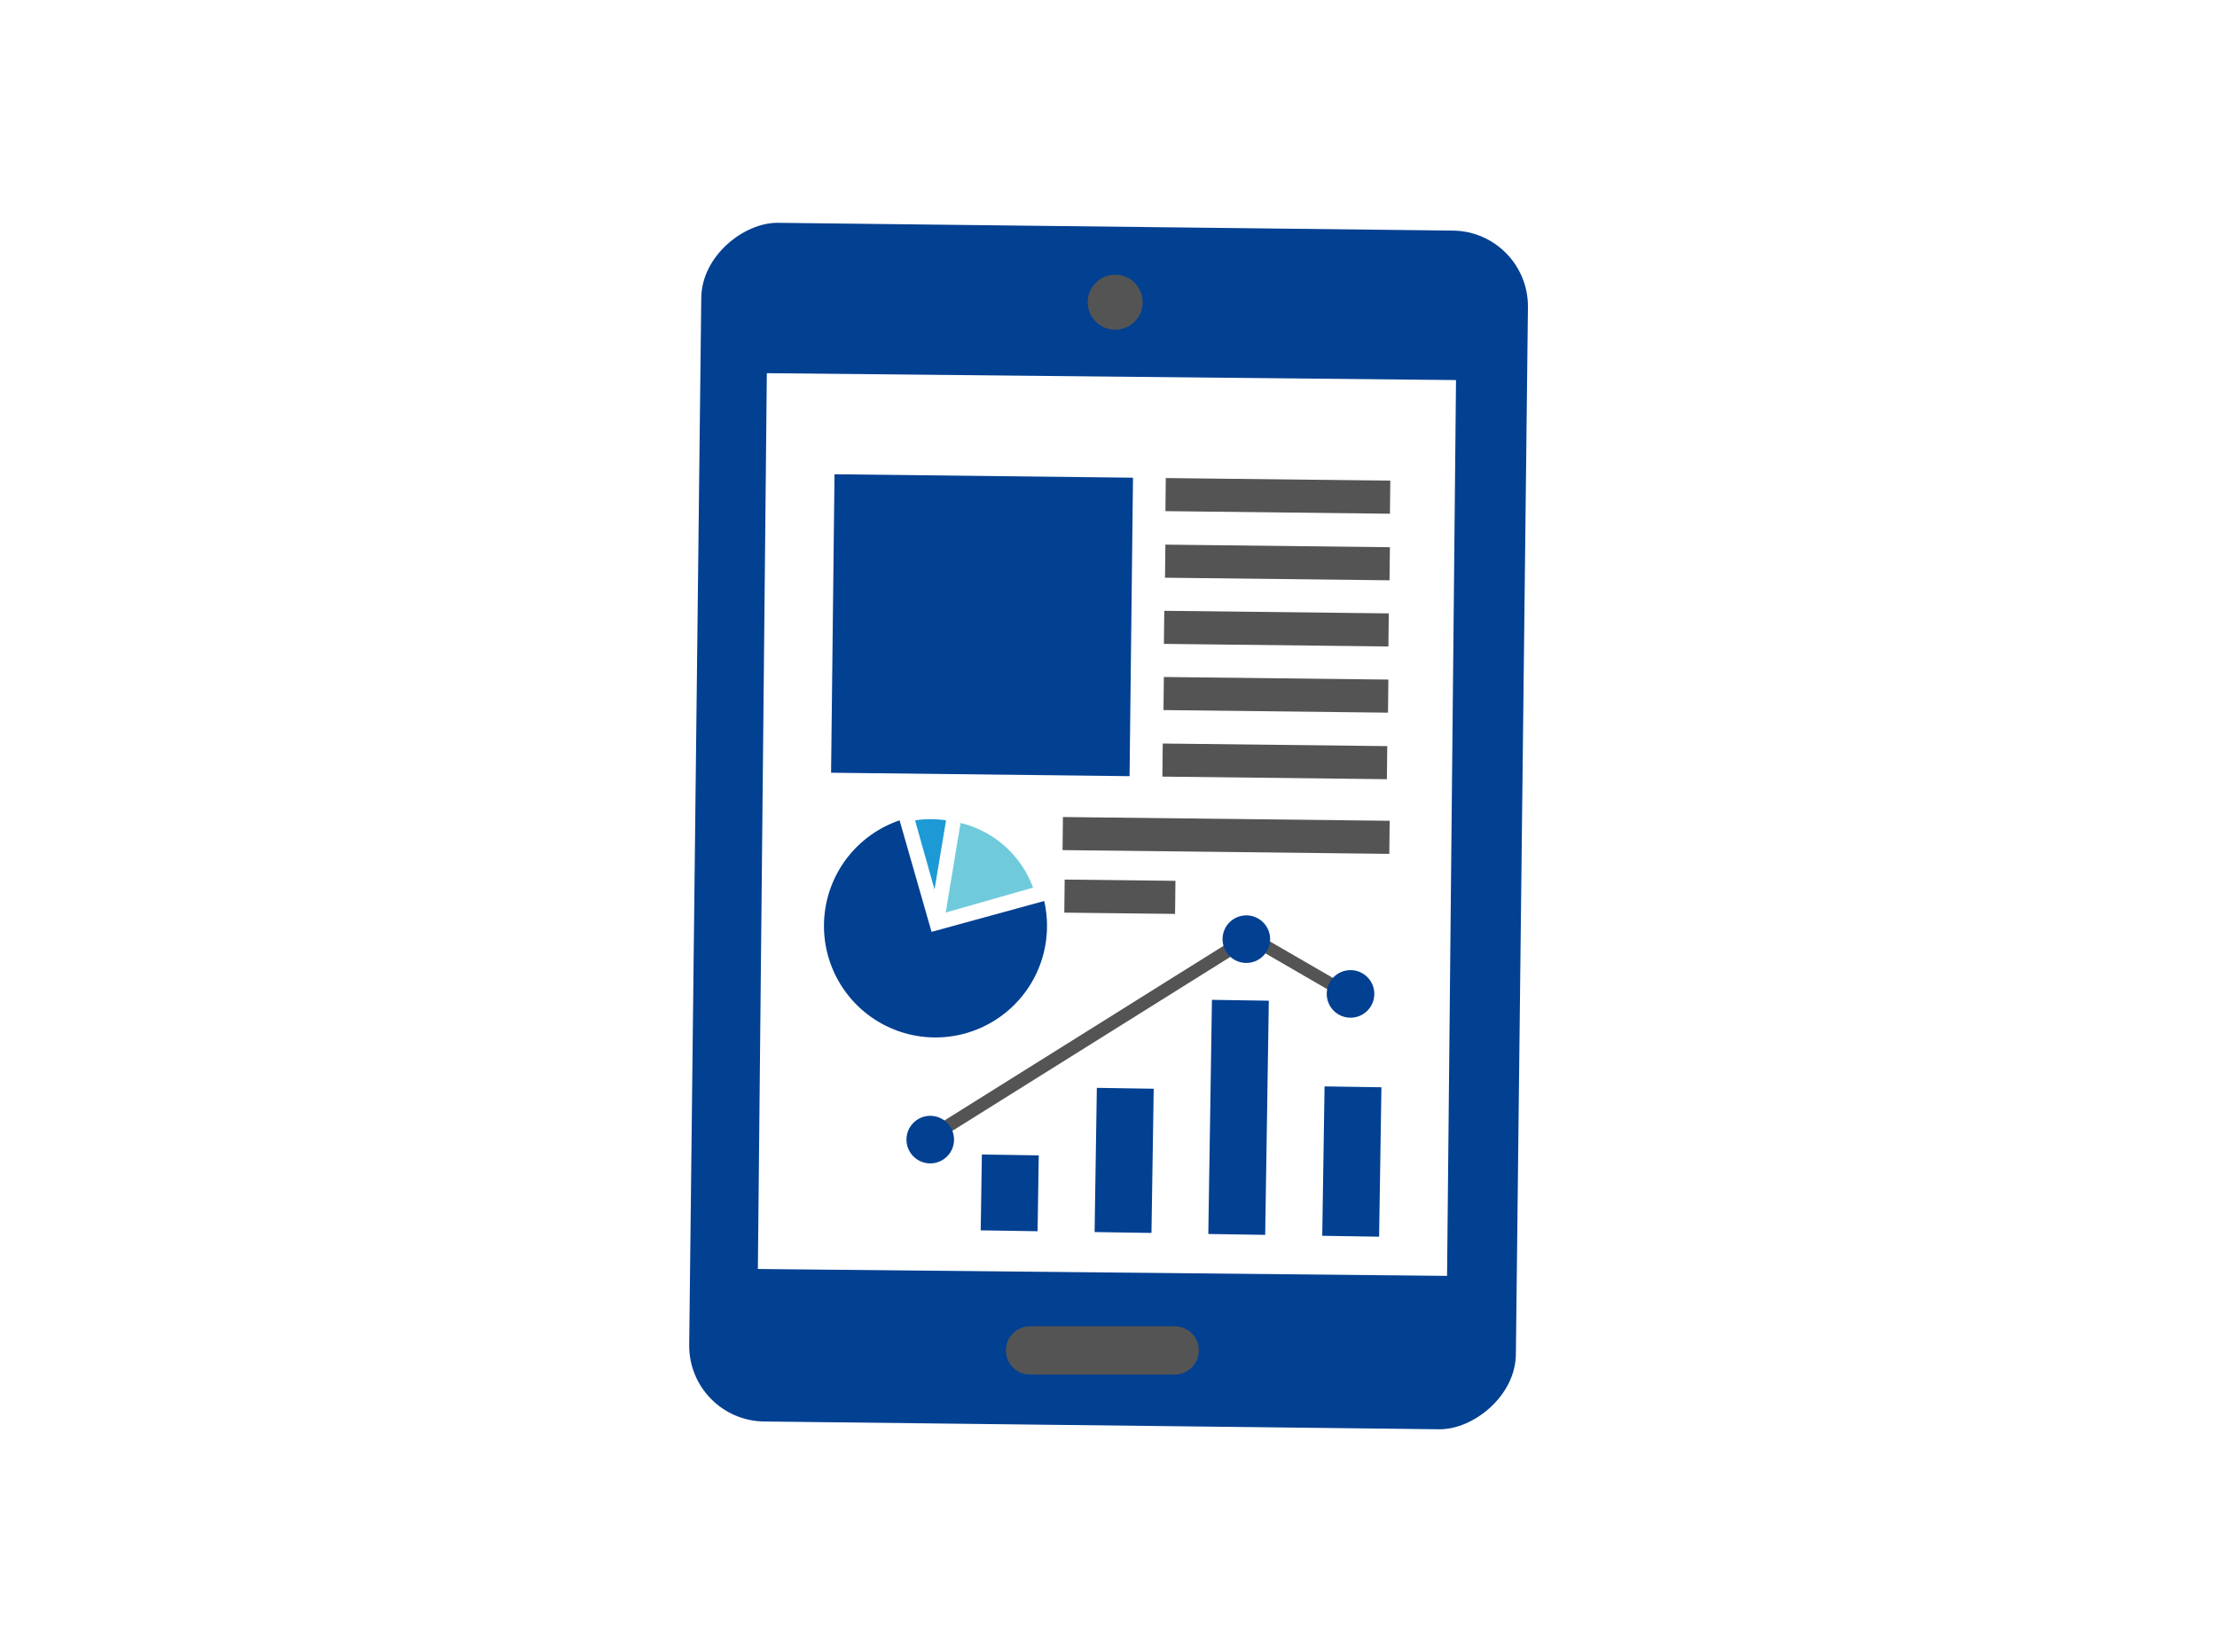 <?xml version="1.0" encoding="UTF-8" standalone="no"?>
<svg
   viewBox="0 0 59.64 44.44"
   version="1.1"
   id="svg75"
   sodipodi:docname="CCR_Icon2.svg"
   inkscape:version="1.1.1 (3bf5ae0d25, 2021-09-20)"
   xmlns:inkscape="http://www.inkscape.org/namespaces/inkscape"
   xmlns:sodipodi="http://sodipodi.sourceforge.net/DTD/sodipodi-0.dtd"
   xmlns="http://www.w3.org/2000/svg"
   xmlns:svg="http://www.w3.org/2000/svg"
   xmlns:rdf="http://www.w3.org/1999/02/22-rdf-syntax-ns#"
   xmlns:cc="http://creativecommons.org/ns#"
   xmlns:dc="http://purl.org/dc/elements/1.1/">
  <sodipodi:namedview
     id="namedview77"
     pagecolor="#ffffff"
     bordercolor="#666666"
     borderopacity="1.0"
     inkscape:pageshadow="2"
     inkscape:pageopacity="0.0"
     inkscape:pagecheckerboard="0"
     showgrid="false"
     inkscape:zoom="9.1716969"
     inkscape:cx="32.981901"
     inkscape:cy="16.191115"
     inkscape:window-width="1920"
     inkscape:window-height="1009"
     inkscape:window-x="-8"
     inkscape:window-y="-8"
     inkscape:window-maximized="1"
     inkscape:current-layer="Layer_1-2" />
  <defs
     id="defs4">
    <style
       id="style2">.cls-1{fill:#fff;}.cls-2{fill:#05456b;}.cls-3{fill:#929497;}.cls-4{fill:#404b5b;}.cls-5{fill:#d8d7d6;}.cls-6{fill:#6fcbdc;}.cls-7{fill:#ef4f45;}.cls-8{fill:#4abc9a;}.cls-9{fill:#4b4948;}.cls-10{fill:#00589e;}.cls-11{fill:#1d99d5;}.cls-12{fill:#86d2e4;}</style>
  </defs>
  <title
     id="title6">CCR_Icon2</title>
  <g
     id="Layer_2"
     data-name="Layer 2">
    <g
       id="Layer_1-2"
       data-name="Layer 1">
      <rect
         class="cls-1"
         width="59.64"
         height="44.44"
         id="rect8"
         x="0"
         y="0" />
      <rect
         class="cls-2"
         x="13.69"
         y="11.1"
         width="32.25"
         height="22.24"
         rx="2.04"
         ry="2.04"
         transform="rotate(-89.34,29.82,22.218)"
         id="rect10"
         style="fill:#024092;fill-opacity:1" />
      <path
         class="cls-3"
         d="m 30,8.87 a 0.74,0.74 0 0 1 0,-1.48 0.74,0.74 0 1 1 0,1.48 z"
         id="path12"
         style="fill:#545454;fill-opacity:1" />
      <rect
         class="cls-1"
         x="17.77"
         y="12.95"
         width="24.1"
         height="18.54"
         transform="matrix(0.01,-1,1,0.01,7.26,51.78)"
         id="rect14" />
      <path
         class="cls-3"
         d="m 32.25,36.34 a 0.65,0.65 0 0 0 -0.64,-0.66 h -3.89 a 0.65,0.65 0 0 0 -0.66,0.64 v 0 a 0.65,0.65 0 0 0 0.64,0.66 h 3.89 a 0.65,0.65 0 0 0 0.66,-0.64 z"
         id="path16"
         style="fill:#545454;fill-opacity:1" />
      <rect
         class="cls-4"
         x="33.94"
         y="10.32"
         width="0.89"
         height="6.04"
         transform="rotate(-89.34,34.381,13.345)"
         id="rect18"
         style="fill:#545454;fill-opacity:1" />
      <rect
         class="cls-5"
         x="33.92"
         y="12.11"
         width="0.89"
         height="6.04"
         transform="rotate(-89.34,34.366,15.131)"
         id="rect20"
         style="fill:#545454;fill-opacity:1" />
      <rect
         class="cls-5"
         x="33.9"
         y="13.89"
         width="0.89"
         height="6.04"
         transform="rotate(-89.34,34.341,16.916)"
         id="rect22"
         style="fill:#545454;fill-opacity:1" />
      <rect
         class="cls-5"
         x="33.88"
         y="15.68"
         width="0.89"
         height="6.04"
         transform="rotate(-89.34,34.321,18.697)"
         id="rect24"
         style="fill:#545454;fill-opacity:1" />
      <rect
         class="cls-5"
         x="33.86"
         y="17.46"
         width="0.89"
         height="6.04"
         transform="rotate(-89.34,34.301,20.487)"
         id="rect26"
         style="fill:#545454;fill-opacity:1" />
      <rect
         class="cls-5"
         x="32.54"
         y="18.08"
         width="0.89"
         height="8.79"
         transform="rotate(-89.34,32.985,22.476)"
         id="rect28"
         style="fill:#545454;fill-opacity:1" />
      <rect
         class="cls-5"
         x="29.69"
         y="22.63"
         width="0.89"
         height="2.98"
         transform="rotate(-89.34,30.133,24.127)"
         id="rect30"
         style="fill:#545454;fill-opacity:1" />
      <g
         id="_Group_"
         data-name="&lt;Group&gt;">
        <g
           id="_Group_2"
           data-name="&lt;Group&gt;">
          <g
             id="_Group_3"
             data-name="&lt;Group&gt;">
            <rect
               class="cls-6"
               x="26.14"
               y="31.33"
               height="1.53"
               transform="rotate(-89.11,27.16,32.092)"
               id="rect32"
               width="2.04"
               style="fill:#024092;fill-opacity:1" />
          </g>
          <g
             id="_Group_4"
             data-name="&lt;Group&gt;"
             style="fill:#024092;fill-opacity:1">
            <rect
               class="cls-7"
               x="28.3"
               y="30.46"
               width="3.88"
               height="1.53"
               transform="rotate(-89.11,30.237,31.221)"
               id="rect35"
               style="fill:#024092;fill-opacity:1" />
          </g>
          <g
             id="_Group_5"
             data-name="&lt;Group&gt;"
             style="fill:#024092;fill-opacity:1">
            <rect
               class="cls-8"
               x="30.17"
               y="29.29"
               width="6.3"
               height="1.53"
               transform="rotate(-89.11,33.322,30.058)"
               id="rect38"
               style="fill:#024092;fill-opacity:1" />
          </g>
          <g
             id="_Group_6"
             data-name="&lt;Group&gt;">
            <rect
               class="cls-6"
               x="34.36"
               y="30.48"
               width="4.02"
               height="1.53"
               transform="rotate(-89.11,36.37,31.249)"
               id="rect41"
               style="fill:#024092;fill-opacity:1" />
          </g>
        </g>
        <g
           id="_Group_7"
           data-name="&lt;Group&gt;">
          <g
             id="_Group_8"
             data-name="&lt;Group&gt;"
             style="fill:#545454;fill-opacity:1">
            <g
               id="_Group_9"
               data-name="&lt;Group&gt;"
               style="fill:#545454;fill-opacity:1">
              <path
                 class="cls-9"
                 d="m 36.49,26.26 -0.2,0.3 -2.59,-1.5 a 0.17,0.17 0 0 0 -0.17,0 l -8.82,5.52 a 0.16,0.16 0 0 0 0.09,0.3 h 0.09 l 8.74,-5.47 2.64,1.53 a 0.16,0.16 0 0 0 0.22,-0.05 l 0.27,-0.41 a 0.88,0.88 0 0 1 -0.27,-0.22 z"
                 id="path45"
                 style="fill:#545454;fill-opacity:1" />
            </g>
          </g>
          <g
             id="_Group_10"
             data-name="&lt;Group&gt;"
             style="fill:#024092;fill-opacity:1">
            <circle
               class="cls-7"
               cx="25.03"
               cy="30.65"
               r="0.64"
               transform="rotate(-89.11,25.032,30.657)"
               id="circle49"
               style="fill:#024092;fill-opacity:1" />
          </g>
          <g
             id="_Group_11"
             data-name="&lt;Group&gt;">
            <circle
               class="cls-7"
               cx="33.52"
               cy="25.27"
               r="0.64"
               transform="rotate(-89.11,33.522,25.264)"
               id="circle52"
               style="fill:#024092;fill-opacity:1" />
          </g>
          <g
             id="_Group_12"
             data-name="&lt;Group&gt;"
             style="fill:#024092;fill-opacity:1">
            <circle
               class="cls-7"
               cx="36.32"
               cy="26.74"
               r="0.64"
               transform="rotate(-89.11,36.325,26.734)"
               id="circle55"
               style="fill:#024092;fill-opacity:1" />
          </g>
        </g>
      </g>
      <g
         id="_Group_13"
         data-name="&lt;Group&gt;">
        <g
           id="_Group_14"
           data-name="&lt;Group&gt;">
          <g
             id="_Group_15"
             data-name="&lt;Group&gt;">
            <path
               class="cls-10"
               d="m 25.06,25.07 -0.86,-3 a 3,3 0 1 0 3.89,2.17 z"
               id="path60"
               style="fill:#024092;fill-opacity:1" />
          </g>
          <g
             id="_Group_16"
             data-name="&lt;Group&gt;">
            <path
               class="cls-6"
               d="m 25.44,24.55 2.35,-0.67 a 2.77,2.77 0 0 0 -1.95,-1.74 z"
               id="path63" />
          </g>
          <g
             id="_Group_17"
             data-name="&lt;Group&gt;">
            <path
               class="cls-11"
               d="m 24.63,22.12 0.51,1.81 0.31,-1.86 a 2.73,2.73 0 0 0 -0.83,0 z"
               id="path66" />
          </g>
        </g>
      </g>
      <rect
         class="cls-12"
         x="22.4"
         y="12.81"
         width="8.03"
         height="8.03"
         transform="rotate(-89.34,26.414,16.821)"
         id="rect71"
         style="fill:#024092;fill-opacity:1" />
    </g>
  </g>
</svg>
